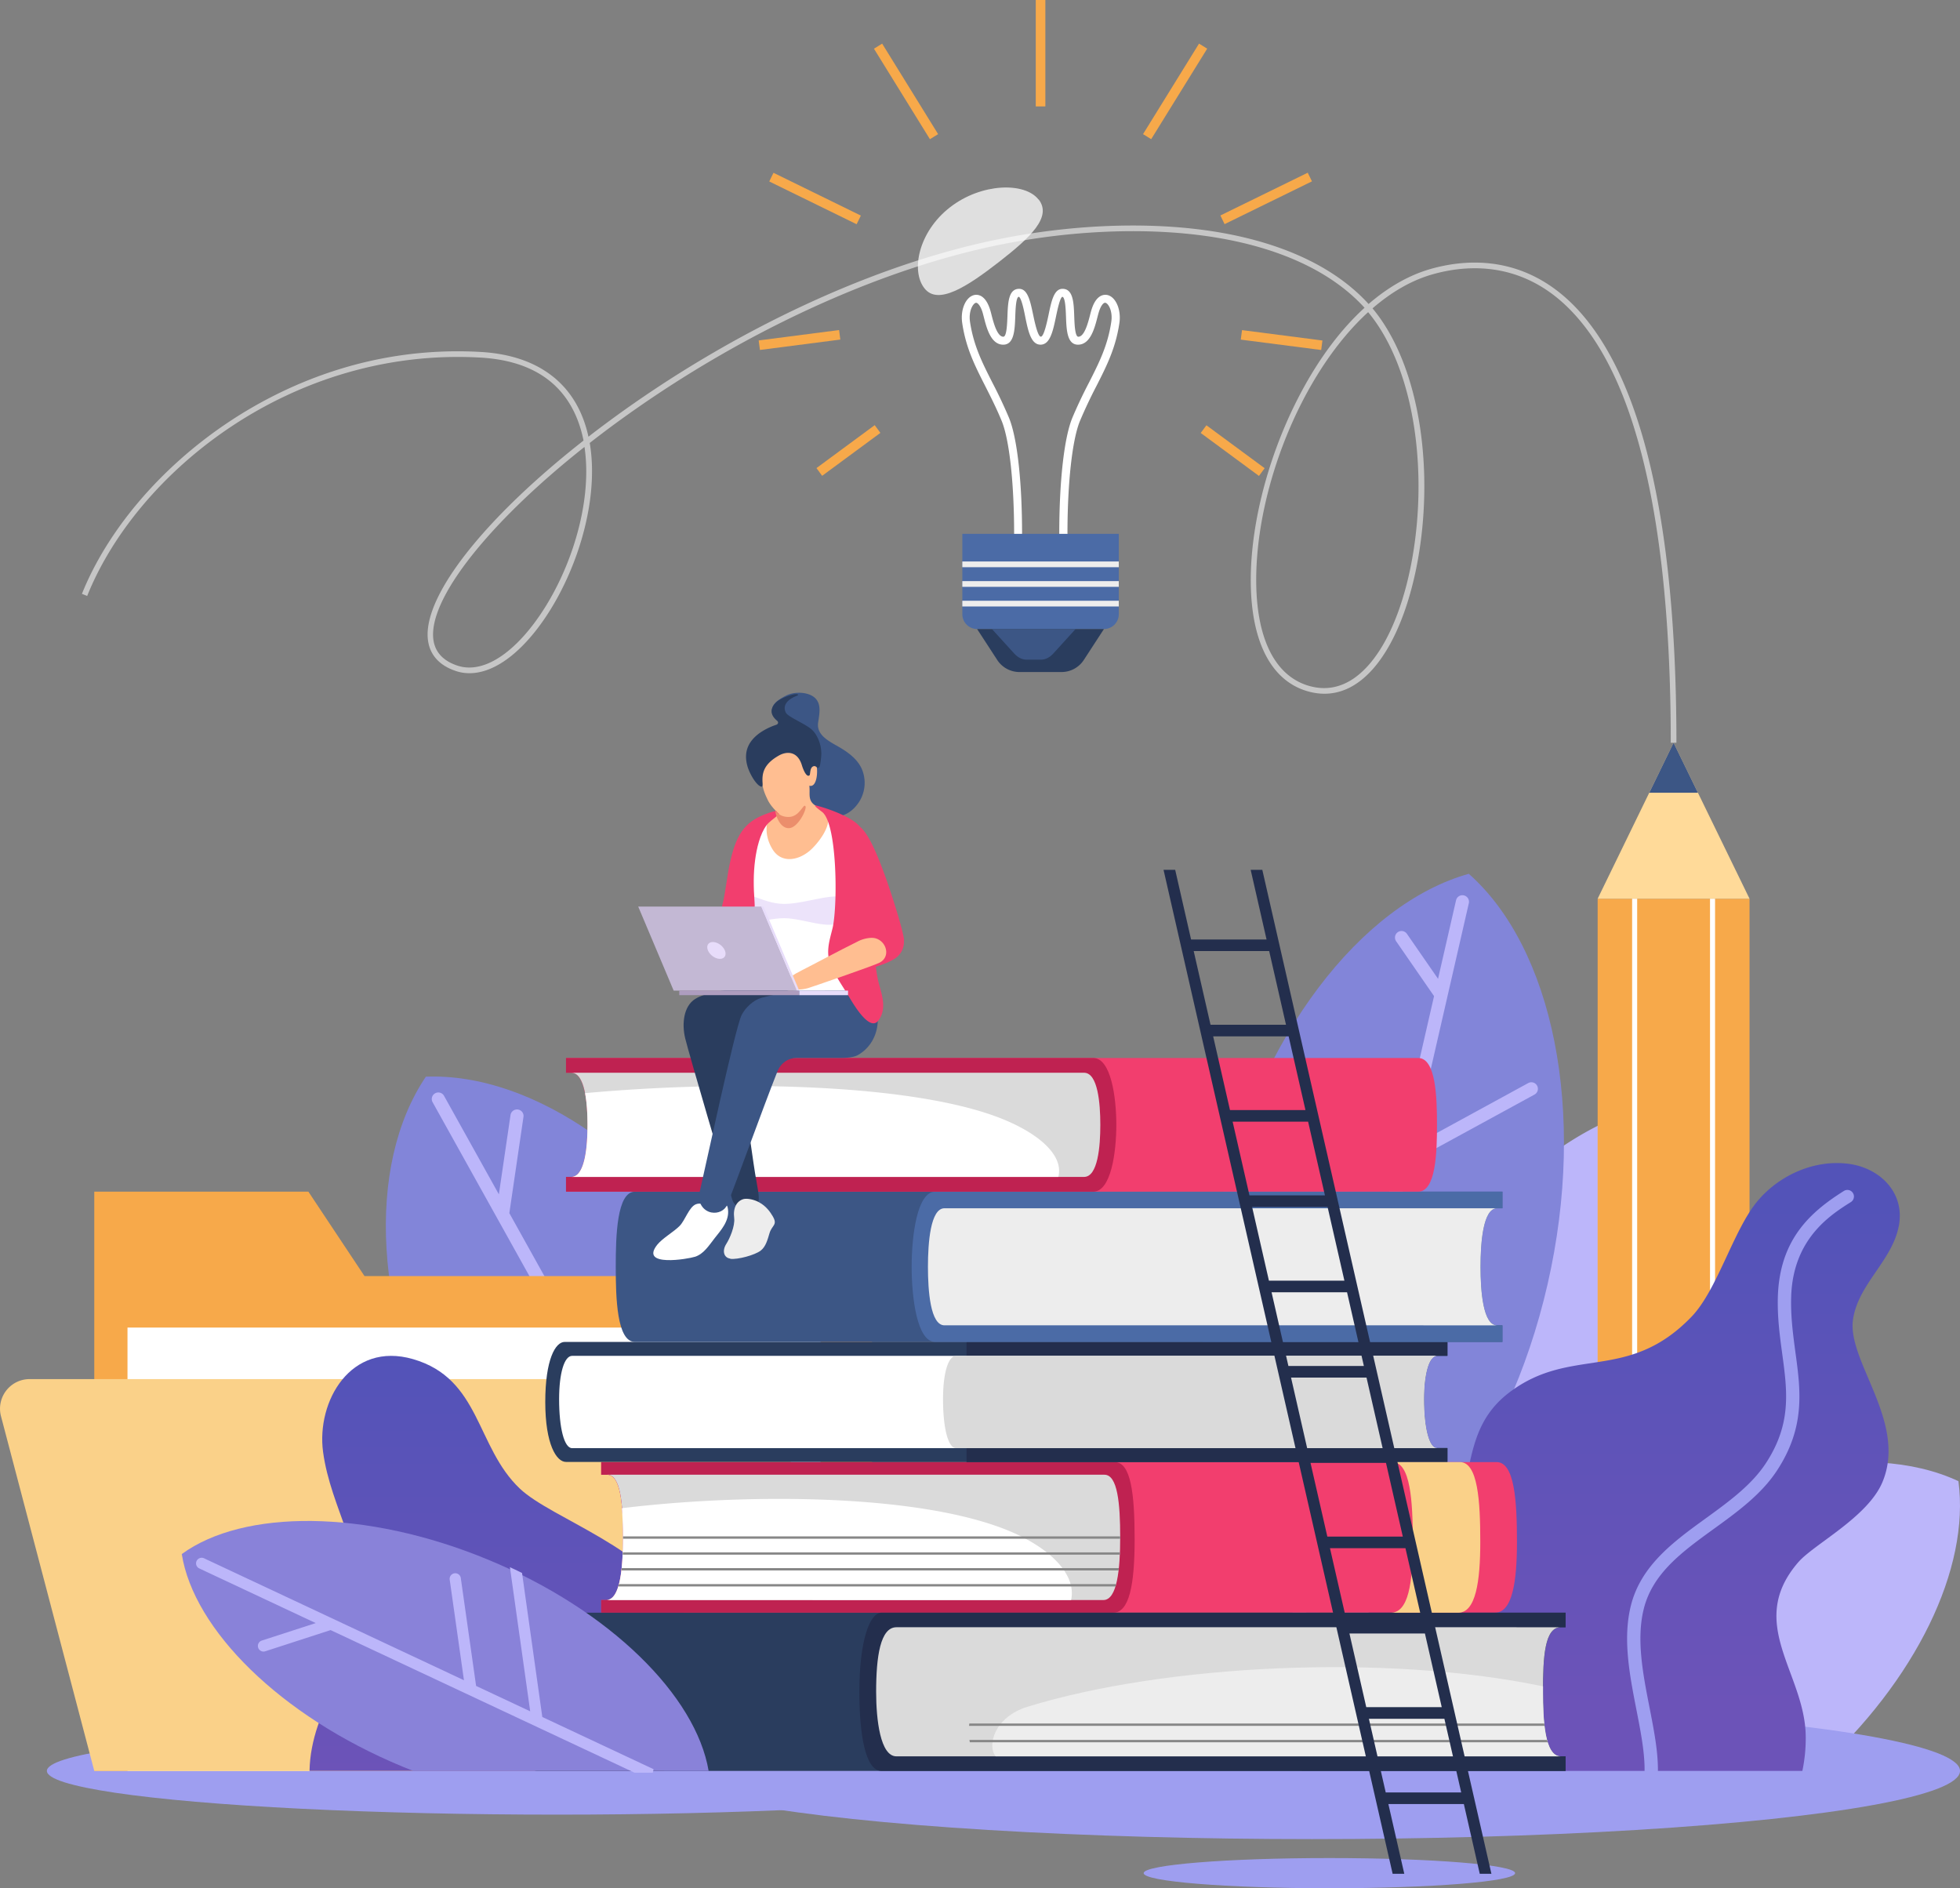 <?xml version="1.0" encoding="UTF-8"?>
<svg xmlns="http://www.w3.org/2000/svg" xmlns:xlink="http://www.w3.org/1999/xlink" viewBox="0 0 93224 89805">
  <rect x="0" y="0" width="93224" height="89805" fill="#808080" stroke="none"/>
  <defs>
    <linearGradient id="a" x1="24590" x2="24590" y1="84225" y2="64484" gradientUnits="userSpaceOnUse">
      <stop offset="0" stop-color="#6c53b8"></stop>
      <stop offset="1" stop-color="#5353b8"></stop>
    </linearGradient>
    <linearGradient xlink:href="#a" id="e" x1="76052" x2="76052" y1="81109" y2="57260"></linearGradient>
    <linearGradient id="d" x1="54460" x2="44413" y1="24853" y2="7452" gradientUnits="userSpaceOnUse">
      <stop offset="0" stop-color="#fff"></stop>
      <stop offset="1" stop-color="#bfbfbf"></stop>
    </linearGradient>
    <linearGradient id="g" x1="54460" x2="44413" y1="24853" y2="7452" gradientUnits="userSpaceOnUse">
      <stop offset="0" stop-color="#f7a94a"></stop>
      <stop offset="1" stop-color="#fff"></stop>
    </linearGradient>
    <mask id="c" width="14953" height="3276600" x="42015" y="-863641" maskUnits="userSpaceOnUse"></mask>
    <mask id="f" width="14953" height="18176" x="42015" y="7214" maskUnits="userSpaceOnUse">
      <g filter="url(#b)">
        <g mask="url(#c)">
          <path d="M56968 14691a7477 7477 0 00-7775-7471c-3868 150-7018 3297-7172 7165a7437 7437 0 00 1137 4278c1132 1800 1778 3860 1778 5985v35a707 707 0 00 707 707h7697a707 707 0 00 707-707v-73c0-2108 644-4150 1770-5933a7436 7436 0 00 1151-3986Z" fill="url(#d)" style="mix-blend-mode:multiply"></path>
        </g>
      </g>
    </mask>
    <filter id="b" width="14953" height="18176" x="42015" y="7214" color-interpolation-filters="sRGB" filterUnits="userSpaceOnUse">
      <feFlood flood-color="#fff" result="bg"></feFlood>
      <feBlend in="SourceGraphic" in2="bg"></feBlend>
    </filter>
  </defs>
  <ellipse fill="#9e9ef0" cx="26494" cy="84225" rx="24264" ry="2079"></ellipse>
  <path d="M20256 51207c-2852 4226-2540 11528 1206 18255 3746 6727 9789 10840 14883 10640 2852-4226 2540-11528-1206-18255-3746-6727-9789-10839-14883-10640Z" fill="#8285d9"></path>
  <path d="M36345 80414a310 310 0 01-272-160L20576 52421a311 311 0 01 544-303l2608 4684 554-3773a313 313 0 01 558-140c50 66 70 148 58 230l-672 4578 12390 22254a312 312 0 01-271 463ZM80500 52303c-4802 128-10487 4555-13999 11407-3512 6852-3786 14052-1086 18025 4802-128 10487-4555 13999-11407C82926 63476 83200 56276 80500 52303Z" fill="#bcb6fa"></path>
  <path d="M69860 41558c-5107 1430-9989 7686-11883 15945-1894 8259-228 16017 3746 19530 5107-1430 9989-7686 11883-15945 1894-8260 228-16017-3746-19530Z" fill="#8285d9"></path>
  <path d="M61420 78674a312 312 0 01-304-381l7092-30918-1803-2608a311 311 0 11 513-354l1480 2140 856-3734a310 310 0 01 374-234 312 312 0 01 234 373l-2647 11540 5472-2987a311 311 0 11 298 547l-5956 3250-5304 23125a310 310 0 01-303 242Z" fill="#bcb6fa"></path>
  <path d="m17336 60689-2668-4013H4484v27549h36994V60689H17336" fill="#f7a94a"></path>
  <path d="M6064 63139h32964v21085H6064" fill="#fff"></path>
  <path d="M34817 65590H1407a1408 1408 0 00-1360 1765l4437 16870h36994l-4453-16932a2283 2283 0 00-2209-1703Z" fill="#fad189"></path>
  <path d="M75989 42744h7225v41481h-7225" fill="#f7a94a"></path>
  <path d="m79601 35325-3612 7419h7225l-3613-7419" fill="#ffda99"></path>
  <path d="m80759 37703-1158-2378-1157 2378h2315" fill="#3c5685"></path>
  <path d="M77629 42744h240v41481h-240zm3705 0h240v41481h-240" fill="#fff"></path>
  <path d="M14722 84225c58-3028 2300-5221 2468-7230 252-3009-1458-5227-1824-7944-322-2391 1306-5271 4280-4411 3219 930 2986 4178 5082 6161 1522 1439 6150 2818 7820 5980 1150 2177 983 5032 1908 7444H14722Z" fill="url(#a)"></path>
  <path d="M86389 84225c4762-4315 7315-9637 6760-13781-4353-2033-11417-616-17622 3942-3894 2860-6709 6413-8108 9840h18970Z" fill="#bcb6fa"></path>
  <ellipse fill="#9e9ef0" cx="62408" cy="84225" rx="30817" ry="3243"></ellipse>
  <path d="M90311 58322c310-1569-864-2756-2351-2966-1640-230-3344 530-4386 1791-1137 1376-1893 4209-3126 5484-3032 3137-5696 1361-8644 3582-2532 1907-1476 4712-3266 7422-1417 2144-5465 3566-6468 6945-402 1355-408 2572-152 3644h23808a7482 7482 0 00 160-1659c-37-3000-2865-5358-356-8263 747-864 3311-2143 4008-3820 1180-2836-1680-5739-1405-7708 237-1698 1850-2787 2178-4453Z" fill="url(#e)"></path>
  <path d="M71180 69537H28595v602h290c626 0 750 1358 750 2980 0 1533-147 2980-800 2980h-240v600h42511c833 0 1046-1500 1046-3360 0-1955-113-3802-970-3802Z" fill="#f23e6e"></path>
  <path d="M53020 69537H28595v602h290c626 0 750 1358 750 2980 0 1533-147 2980-800 2980h-240v600h24351c768 0 1021-1334 1021-3490s-176-3672-947-3672Z" fill="#bf2251"></path>
  <path d="M52529 70138H28885c626 0 750 1358 750 2980 0 1514-144 2943-775 2978l23620 2c653 0 800-1447 800-2980 0-1621-124-2980-750-2980Z" fill="#dadada"></path>
  <path d="M68348 68875c-382 0-621-972-621-2329 0-1234 245-2062 621-2062h497v-662H26857c-442 0-922 838-922 2857s534 2850 984 2850h41926v-665h-497Z" fill="#2a3d5e"></path>
  <path d="M68348 68875c-382 0-621-972-621-2329 0-1234 245-2062 621-2062h497v-662H45971v5715h22874v-662h-497Z" fill="#232e4d"></path>
  <path d="M67727 66546c0-1234 245-2062 621-2062H27214c-376 0-621 827-621 2062 0 1357 238 2329 621 2329h41134c-382 0-621-972-621-2329Z" fill="#fff"></path>
  <path d="M67727 66546c0-1234 245-2062 621-2062H45474c-376 0-621 827-621 2062 0 1357 238 2329 621 2329h22874c-382 0-621-972-621-2329Z" fill="#dadada"></path>
  <path d="M74235 83532c-767 0-846-1744-846-3070 0-1684 83-3070 846-3070h230v-693H25570c-570 0-1051 1365-1051 3763 0 2024 284 3763 1051 3763h48894v-693h-230Z" fill="#2a3d5e"></path>
  <path d="M74235 83532c-767 0-846-1744-846-3070 0-1684 83-3070 846-3070h230v-693h-32540c-570 0-1051 1365-1051 3763 0 2024 284 3763 1051 3763h32540v-693h-230Z" fill="#232e4d"></path>
  <path d="M73389 80462c0-1684 83-3070 846-3070H42637c-763 0-965 1386-965 3070 0 1326 198 3070 965 3070h31598c-767 0-846-1744-846-3070Z" fill="#dadada"></path>
  <path d="M74235 83532H47356c-419-534-48-1878 1522-2361 6521-2004 17013-2536 24513-968v260c0 1325 78 3070 845 3070Z" fill="#ededed"></path>
  <path d="M73615 82862H46130a1380 1380 0 01-20-112h27473l32 112Zm-153-781H46090l15-112H73450c4 37 7 75 12 112Z" fill="#878787"></path>
  <path d="m50957 76098-22098-2c630-35 770-1464 770-2978a17500 17500 0 00-50-1388c6103-739 14396-678 18585 1152 1774 775 3046 1996 2782 3215Z" fill="#fff"></path>
  <path d="M53087 75339c-11 38-20 76-32 112H29410c10-36 22-73 32-112h23645Zm128-760-12 113H29559c4-37 9-74 12-112h23644Zm50-758-3 120H29618l5-111h23643Zm-23630-750h23644v112H29635" fill="#878787"></path>
  <path d="M30200 56676h41259v789h-255c-668 0-787 1638-787 2784s117 2784 787 2784h255v789h-41260c-860 0-912-2102-912-3573 0-1471 52-3573 913-3573Z" fill="#3c5685"></path>
  <path d="M44480 56676h26980v789h-255c-668 0-787 1638-787 2784s117 2784 787 2784h255v789H44480c-861 0-1119-2102-1119-3573 0-1471 258-3573 1119-3573Z" fill="#4b6ba6"></path>
  <path d="M44923 57465h26282c-668 0-787 1638-787 2784s117 2784 787 2784H44923c-671 0-787-1638-787-2784s119-2784 787-2784Z" fill="#ededed"></path>
  <path d="M67451 50318h-40530v702h250c656 0 774 1458 774 2477 0 1020-115 2477-774 2477h-250v702h40530c846 0 897-1870 897-3179 0-1308-51-3179-897-3179Z" fill="#f23e6e"></path>
  <path d="M19655 84225h14050c-601-3567-4685-7644-10487-10046-5836-2416-11641-2404-14572-268 563 3582 4661 7693 10498 10109 170 70 341 138 511 205Z" fill="#8982d9"></path>
  <ellipse fill="#9e9ef0" cx="63229" cy="89087" rx="8834" ry="718"></ellipse>
  <path d="M51997 50318H26921v702h250c656 0 774 1458 774 2477 0 1020-115 2477-774 2477h-250v702h25076c846 0 1099-1870 1099-3179 0-1308-254-3179-1099-3179Z" fill="#bf2251"></path>
  <path d="M51561 51020h-24390c656 0 774 1458 774 2477 0 1020-115 2477-774 2477h24390c659 0 774-1458 774-2477 0-1020-117-2477-774-2477Z" fill="#dadada"></path>
  <path d="M69437 69537h-3208c858 0 970 1847 970 3802S66986 76700 66153 76700h3208c833 0 1046-1499 1046-3361 0-1955-113-3802-970-3802Z" fill="#fad189"></path>
  <path d="M79736 35325h-269c0-6148-571-11135-1696-14822-920-3044-2240-5224-3890-6481-2054-1560-4250-1394-5725-980-1018 285-1984 853-2874 1624 1477 1771 2368 4636 2457 7930 85 3149-590 6320-1759 8276-1008 1688-2285 2390-3692 2030-1770-451-2764-2287-2797-5168-32-2774 844-6131 2344-8980 890-1693 1933-3084 3067-4116l-28-31c-1634-1780-4290-2956-7680-3405-2890-383-6288-232-9570 424-5869 1173-12554 4273-18340 8507a46900 46900 0 00-1234 934c542 3178-1013 7328-3062 9505-1126 1197-2297 1674-3297 1344-939-310-1404-963-1348-1890 130-2130 2990-5603 7411-9072a5772 5772 0 00-297-1020c-720-1810-2270-2793-4602-2927-8990-512-16350 5458-18708 11336l-250-100c1217-3030 3733-5990 6904-8120 2547-1712 6708-3690 12068-3384 2410 138 4084 1208 4836 3095a5835 5835 0 01 283 936c368-285 747-570 1135-854 5818-4256 12540-7374 18447-8554 3310-662 6740-813 9651-427 3454 457 6166 1664 7843 3490l30 34c947-818 1952-1387 2982-1676 1534-430 3815-602 5960 1024 1703 1290 3045 3517 3990 6616 1134 3712 1710 8726 1710 14900ZM65073 14846c-3206 2927-5374 8494-5323 12886 32 2748 953 4492 2595 4911 1617 413 2739-810 3396-1908 1145-1915 1805-5030 1721-8130-87-3232-953-6035-2389-7759ZM27800 21256c-4244 3357-7076 6780-7198 8787-50 802 342 1346 1163 1617 895 295 1966-157 3017-1273 1973-2096 3481-6060 3018-9132Z" fill="#c6c6c6"></path>
  <path d="M77869 86615a310 310 0 01-238-513c927-1089 576-2879 205-4774-324-1657-659-3369-270-4949 475-1927 2052-3070 3578-4175 1060-769 2157-1563 2840-2604 1237-1882 1027-3428 784-5217-116-855-236-1740-207-2725 90-2725 1560-4021 3140-5016a310 310 0 01 430 98c45 70 60 154 40 235-17 81-66 150-137 195-964 608-2758 1738-2840 4508-28 932 89 1790 200 2621 250 1835 485 3567-878 5645-747 1137-1890 1965-2996 2766-1501 1087-2920 2114-3340 3820-356 1446-35 3090 277 4680 400 2047 779 3980-342 5298a310 310 0 01-237 110Z" fill="#9e9ef0"></path>
  <path d="m30185 84312-14461-6785-3107 1008a267 267 0 01-166-510l2566-831-5539-2600a265 265 0 01-127-354 268 268 0 01 354-128l12362 5800-680-4799a267 267 0 01 528-74l730 5144 2573 1207-965-6855 146 68c131 61 261 124 389 187l42 20 964 6850 5292 2483-37 167h-863Z" fill="#bcb6fa"></path>
  <path d="m36144 16644-59-453 3825-494 58 453" fill="#f7a94a"></path>
  <g mask="url(#f)">
    <path d="M56968 14691a7477 7477 0 00-7775-7471c-3868 150-7018 3297-7172 7165a7437 7437 0 00 1137 4278c1132 1800 1778 3860 1778 5985v35a707 707 0 00 707 707h7697a707 707 0 00 707-707v-73c0-2108 644-4150 1770-5933a7436 7436 0 00 1151-3986Z" fill="url(#g)"></path>
  </g>
  <path d="M45771 25390h7442v3822a704 704 0 01-704 704h-6033a704 704 0 01-704-704V25390Z" fill="#4b6ba6"></path>
  <path d="M50493 31962H48490c-427 0-826-216-1059-575l-957-1471h6033l-957 1471a1264 1264 0 01-1059 575Z" fill="#2a3d5e"></path>
  <path d="M45771 28572h7442v272h-7442zm0-934h7442v272h-7442zm0-934h7442v272h-7442" fill="#ededed"></path>
  <path d="M49403 9488c644 829-392 1808-1893 2974s-2897 2078-3541 1249c-655-830-284-2686 1217-3852 1500-1166 3563-1200 4208-371Z" fill="#fff" opacity=".75"></path>
  <path d="M49522 31373h-707c-194 0-404-102-575-290l-1060-1166h3978l-1060 1166c-171 188-381 290-575 290Z" fill="#3c5685"></path>
  <path d="M49264 0h457v5062h-457zm-7696 2316 390-241L44620 6380l-390 240zm-4980 6314 202-412 4155 2035-201 411zm2516 14000-270-368 2770-2042 270 368zm15650-16011-387-240 2663-4305 388 240zm3491 4041-200-412L62200 8214l201 411zm770 5492 60-452 3824 494-58 452zm-1905 4440 271-366 2770 2042-270 367" fill="#f7a94a"></path>
  <path d="M50760 25390h-378c0-2519 234-4585 625-5527a22579 22579 0 01 790-1669c480-947 894-1764 1060-2894 74-503-138-868-279-899-89-18-220 123-323 471-18 60-36 131-57 211-134 521-337 1310-924 1310-523 0-549-708-572-1333-12-330-34-943-178-943-111 52-232 628-297 938-144 688-281 1337-736 1337s-590-649-730-1337c-60-310-181-886-300-940-140 0-160 615-172 945-23 625-50 1333-572 1333-585 0-790-787-922-1308l-56-212c-104-351-251-487-323-472-140 30-352 396-280 899 168 1130 583 1948 1063 2894a23210 23210 0 01 789 1669c390 942 625 3008 625 5527h-378c0-2434-228-4497-596-5382-258-622-522-1141-776-1643-496-976-924-1820-1098-3010-92-630 170-1234 572-1323 155-34 540-31 767 733 19 64 39 141 60 225 93 358 265 1024 558 1024 160 0 180-607 195-969 23-643 47-1308 556-1308 408 0 528 574 668 1239 65 310 217 1036 365 1036s300-726 366-1036c138-665 259-1239 666-1239 510 0 533 665 556 1308 13 362 35 970 194 970 292 0 464-669 557-1027 21-84 40-160 60-224 226-765 610-764 766-733 402 90 663 700 571 1330-175 1190-603 2037-1098 3010a22840 22840 0 00-776 1646c-368 885-596 2948-596 5382Zm-424 30585-23128-2c626-55 736-1476 736-2476 0-471-25-1034-117-1506 6533-603 15105-504 19500 1093 1918 697 3293 1794 3010 2890Z" fill="#fff"></path>
  <path d="M38270 36964c131 617-113 1075 464 1554 456 379 704 351 1050 323 567-46 920-451 1089-721a1684 1684 0 00 108-1570c-220-470-667-796-1175-1080-517-289-980-578-890-1127 76-468 120-808-85-1076-278-362-1008-403-1430-190-498 251-726 468-682 815 49 385 1194 852 1197 1410 0 173-120 575-8 714 238 297 286 595 361 950Z" fill="#3c5685"></path>
  <path d="M34831 57059c149 465 746 536 961 439 518-235 246-742 45-2198-142-1026-358-2400-632-3963-83-475 110-956 479-1136 421-205 2788-828 2940-1597 133-682-707-1362-1262-1528-689-206-3423-117-4298 435-549 346-641 1178-474 1871 170 706 1941 6740 2241 7676Z" fill="#2a3d5e"></path>
  <path d="M34735 59870c351 43 1172-176 1451-395 237-185 322-514 416-828 116-386 400-380 151-803-120-203-313-484-653-665-209-120-552-200-740-150-307 90-503 400-440 900 47 383-214 981-372 1226-216 335-117 667 187 704Z" fill="#ededed"></path>
  <path d="M33058 59772c415-137 655-527 938-890 275-352 701-806 630-1361-56-439-233-74-529-59-331 17-658-315-992-189-333 126-514 765-784 1036-273 276-820 586-1064 895-844 1073 1475 674 1800 567Z" fill="#fff"></path>
  <path d="M33274 56709c-115 492 184 885 562 956 320 61 642-91 758-381 460-1150 1634-4430 2376-6311 165-418 522-656 895-656H39900c378 0 709-21 925-149 1117-662 1193-2191 396-3180-459-570-4467 317-5013 470-364 102-760 467-934 818-316 638-1715 7213-2000 8432Z" fill="#3c5685"></path>
  <path d="M36310 45301c34 439 111 1816 1717 1816l2308-3c327 0 496-300 366-680-112-330-776-1319-390-2468 290-861 216-3236-88-4169-210-643-789-1476-936-973-130 447-546 1088-880 1390-580 523-1323 500-1526 32-217-501-65-872-254-1251-168-336-754 561-838 868a10168 10168 0 00-358 2635c-10 925 807 1897 877 2801Z" fill="#fff"></path>
  <path d="M35345 43039c0 1330 775 630 1955 630s3013 1025 3013-630c0-879-1833-49-3013-49s-1955-923-1955 49Z" fill="#ece3fa"></path>
  <path d="M36946 38609a852 852 0 00-483 753c-19 369 93 729 284 1036 402 648 1172 552 1747 80 354-291 1082-1179 862-1722-118-290-435-320-653-502-285-240-162-543-209-885 398 113 432-850 300-1091-29-30-64-46-107-48-10-100 84-1048-843-1298-706-190-1411 235-1626 626-228 415-29 918 13 1353 11 520 108 760 274 1110 105 230 283 430 442 590Z" fill="#ffbe91"></path>
  <path d="M37056 38715c-30 33-73 70-121 109-152 125-367 279-473 419-318 425-475 1124-544 1644-92 690-77 1316-30 1990 30 438 29 1172-619 986-154-45-862-365-913-552-50-185 30-370 64-531 58-285 173-1083 221-1350 270-1484 630-2216 1570-2628 220-96 500-203 680-231 10 0 18-3 26-4 24 27 69 88 147 147Z" fill="#f23e6e"></path>
  <path d="M36883 38589c0 157 199 800 633 800s880-918 793-1049c-103-139-271 515-804 515-547 0-633-424-633-267Z" fill="#eb8e6c"></path>
  <path d="M43001 44721c-37-466-597-2206-849-2912-435-1220-849-2158-1232-2471a1620 1620 0 00-304-276c-430-295-1133-577-1763-745-246-66 120 201 246 296 714 536 752 4328 510 5488-98 417-238 831-216 1267 30 630 607 1397 980 2023 212 353 987 1698 1404 1147 468-619 98-1385-20-1945-43-205-74-410-99-614 320-103 618-212 878-372a938 938 0 00 455-885Z" fill="#f23e6e"></path>
  <path d="M38438 46994c133-39 3091-1051 3400-1212 544-282 325-1030-215-1162-219-53-567 27-775 130-956 472-2253 1170-2697 1391-1703 848-400 1056 286 853Z" fill="#ffbe91"></path>
  <path d="M32042 47114h5860l-1687-3998h-5860l1687 3998" fill="#c3b8d4"></path>
  <path d="M33672 45203c93 222 349 401 571 401s327-180 234-401c-93-222-349-401-571-401s-327 180-234 401Zm4340 1911h-110l-1694-3998h111l1694 3998" fill="#e7dcfa"></path>
  <path d="M38011 47330h-5703v-217h5703" fill="#ae9dbf"></path>
  <path d="M38013 47114h2323v217h-2323" fill="#e7dcfa"></path>
  <path d="M39062 35781c-7-398-202-910-531-1148-371-269-1054-551-1151-735-112-212-113-554 508-801 168-67 19-114-181-64-261 65-640 212-816 395-400 423-70 732 70 851 50 36 90 148-50 196a3006 3006 0 00-790 395c-570 420-760 942-560 1605 106 340 406 865 637 936 64 20 79-43 70-204-17-382 10-844 789-1280 342-190 874-234 1087 479 40 135 205 588 357 470 50-40 7-352 172-426 159-72 192 155 297 34 45-53 100-505 96-702Z" fill="#2a3d5e"></path>
  <path d="m70382 89116-756-3314h-3590l756 3314h-554L55342 41370h554l756 3314h3590l-756-3314h554l10896 47746h-554ZM69500 85250l-800-3504h-3590l800 3504H69500Zm-926-4057-800-3504h-3590l800 3504h3590Zm-926-4057-800-3504h-3590l800 3504h3590Zm-926-4057-800-3504h-3590l800 3504h3590Zm-926-4057-800-3504h-3590l800 3504h3590Zm-926-4057-800-3504h-3590l800 3504h3590Zm-926-4057-800-3504h-3590l800 3504h3590Zm-926-4057-800-3504h-3590l800 3504h3590Zm-926-4057-800-3504h-3590l800 3504h3590Zm-926-4057-800-3504h-3590l800 3504h3590Z" fill="#232e4d"></path>
</svg>
